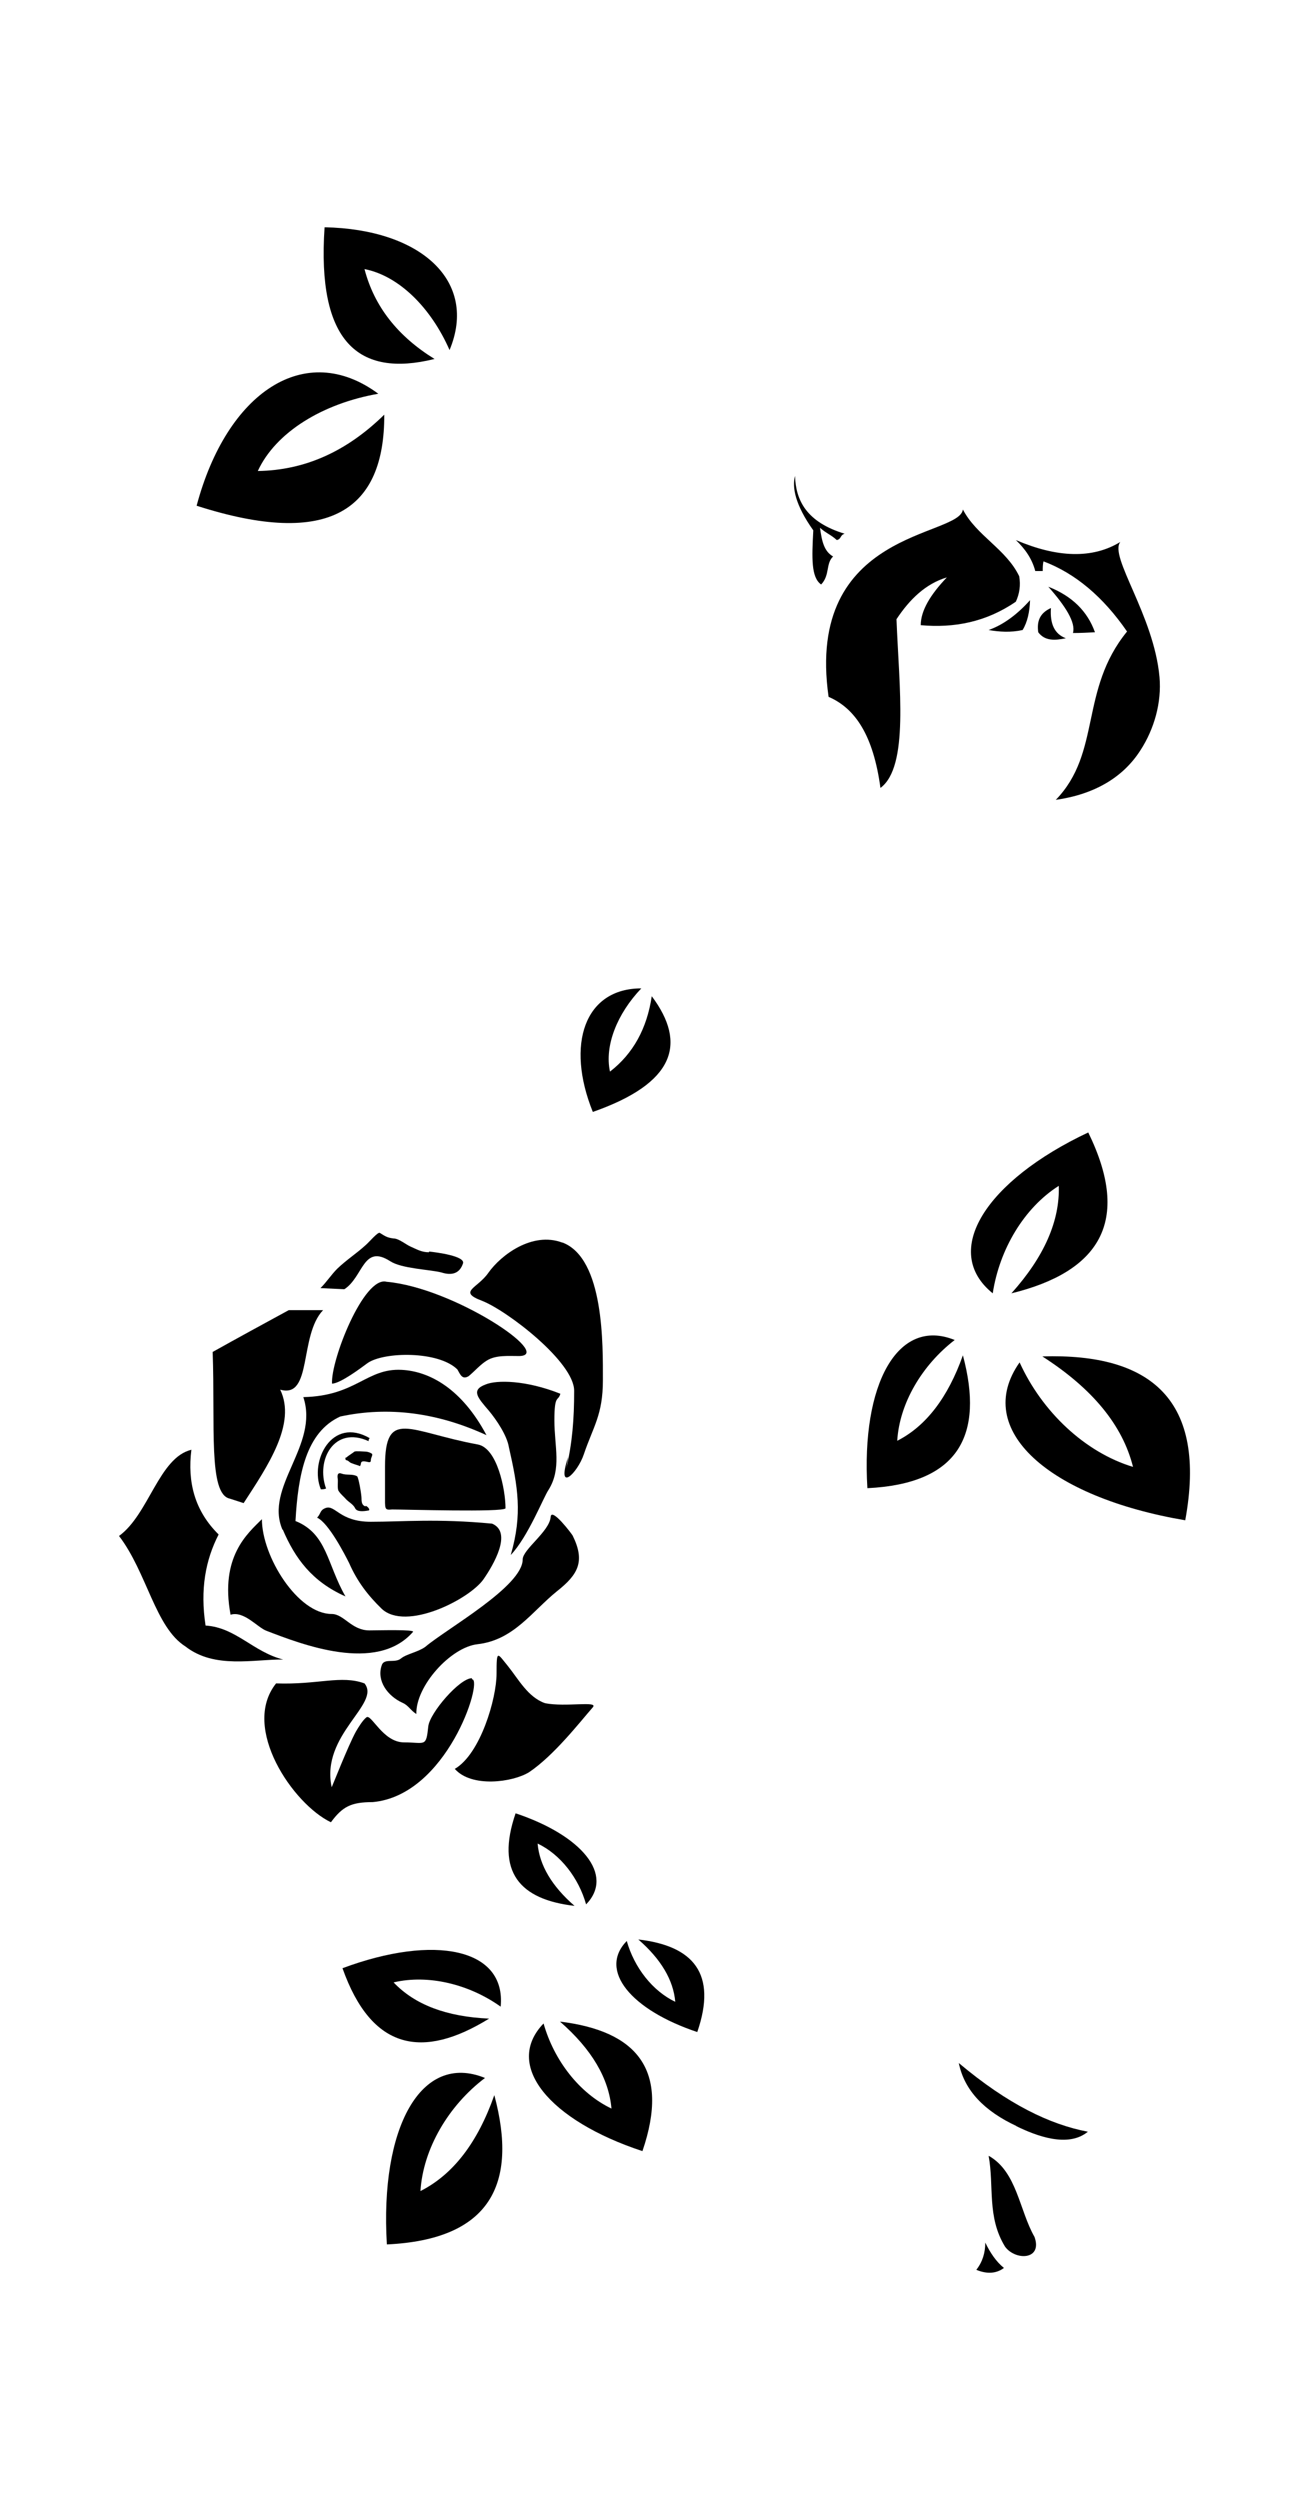 <?xml version="1.0" encoding="iso-8859-1"?>
<!-- Generator: Adobe Illustrator 28.5.0, SVG Export Plug-In . SVG Version: 9.03 Build 54727)  -->
<svg version="1.1" id="Livello_1" xmlns="http://www.w3.org/2000/svg" xmlns:xlink="http://www.w3.org/1999/xlink" x="0px" y="0px"
	 viewBox="0 0 935.435 1785.56" style="enable-background:new 0 0 935.435 1785.56;" xml:space="preserve">
<g id="Capa_1">
	<path d="M287.671,1216.193c4.266,1.866,5.599,5.332,9.864,7.998c-0.533-19.995,24.527-47.721,43.722-49.854
		c25.86-2.933,38.924-23.461,56.786-37.857c15.196-11.997,20.262-21.328,11.197-39.723l0,0c-0.533-1.066-15.196-20.528-15.729-13.33
		c-0.8,10.397-19.995,23.194-19.995,30.392c0,19.195-54.12,49.321-69.583,62.384c-5.065,3.732-13.33,5.065-17.329,8.265
		c-4.266,3.732-12.264-0.533-13.863,5.065C269.009,1200.464,277.007,1211.394,287.671,1216.193L287.671,1216.193L287.671,1216.193z"
		/>
	<path d="M324.995,1263.381c11.997,13.597,41.323,9.598,53.053,2.399c17.862-11.997,36.258-35.724,45.589-46.388
		c4.266-4.799-19.462,0-34.125-2.933c-12.264-4.266-18.929-17.062-26.66-26.66c-7.465-9.064-7.998-11.997-7.998,5.599
		S343.39,1252.717,324.995,1263.381z"/>
	<path d="M202.092,1092.491L202.092,1092.491c8.798,20.528,20.795,37.057,44.789,47.721c-13.33-23.194-13.063-44.789-35.724-53.853
		c1.866-33.058,7.465-63.451,31.992-74.648c34.658-7.465,69.849-2.666,104.507,13.33c-17.596-33.058-40.523-45.589-60.518-46.655
		c-25.327-1.333-32.525,18.662-70.382,19.462c11.464,34.391-27.993,63.984-14.93,94.643l0,0L202.092,1092.491z"/>
	<path d="M384.18,1316.701c16.263,7.731,29.326,24.527,34.658,43.456l0,0c20.528-21.061-3.199-49.321-50.387-65.05
		c-14.396,41.856,2.933,61.585,42.123,66.117C394.311,1347.094,385.513,1332.164,384.18,1316.701L384.18,1316.701L384.18,1316.701z"
		/>
	<path d="M347.123,988.783L347.123,988.783c-10.931,3.999-5.599,9.598,2.133,18.662c5.599,6.665,13.063,17.862,14.396,26.127
		c6.398,28.26,9.864,47.721,1.333,77.047c12.264-12.797,23.461-41.323,26.927-46.388c9.598-15.196,4.266-30.926,4.266-49.854
		c0-18.929,2.666-13.063,4.266-18.929C375.649,985.584,354.854,985.584,347.123,988.783L347.123,988.783L347.123,988.783z"/>
	<path d="M261.277,1075.428v0.533l0,0c-2.666-0.8-2.933-3.199-2.933-5.865s-2.133-15.196-3.199-15.729
		c-3.466-1.866-7.465-0.533-10.931-1.866c-2.933-1.066-3.199,1.066-2.933,3.199c0.533,2.133-0.533,7.731,0.8,9.331
		c1.6,2.399,3.466,3.732,5.065,5.599c1.866,2.133,5.332,3.732,6.665,6.665c1.333,2.666,6.132,2.133,9.064,1.6
		C265.276,1078.894,262.877,1075.962,261.277,1075.428L261.277,1075.428L261.277,1075.428z"/>
	<path d="M344.457,929.065c17.862,6.932,65.85,43.722,65.85,64.251c0,20.528-1.333,37.057-5.599,55.453l1.333-8.265
		c-8.798,26.66,6.665,11.73,11.197-1.866c6.665-19.728,13.597-27.993,13.597-52.787s1.066-86.912-28.793-98.375h-0.267
		c-21.328-7.998-43.722,8.798-52.787,21.595C341.257,920.267,326.861,922.4,344.457,929.065L344.457,929.065L344.457,929.065z"/>
	<path d="M465.76,711.52c-3.466,23.194-13.33,41.056-29.859,53.853c-3.999-18.395,5.065-41.323,22.394-59.452
		c-40.523,0-54.12,39.99-34.658,88.245C482.289,773.637,491.087,745.378,465.76,711.52L465.76,711.52z"/>
	<path d="M423.637,794.166L423.637,794.166z"/>
	<path d="M741.957,451.585L741.957,451.585c4.799,6.398,11.997,5.865,19.728,4.266c-7.998-2.933-11.464-10.131-10.664-21.595
		C742.757,437.988,740.891,444.12,741.957,451.585z"/>
	<path d="M782.48,451.585c-5.332-14.93-16.263-25.86-33.325-32.525c12.264,13.863,19.728,25.594,17.596,33.058
		C772.083,452.118,777.148,451.851,782.48,451.585z"/>
	<path d="M265.01,1042.903c0-1.866,1.6-3.732,0.8-4.532c-0.8-0.8-3.199-1.6-4.532-1.6s-6.932-0.533-7.998,0
		c-1.6,1.333-3.999,2.666-5.865,4.266c-0.533,0-0.8,0.267-0.533,0.8c0,0.533,0,0.8,0.533,1.066c0.8,0,1.866,0.8,2.399,1.333
		c1.066,1.066,5.865,2.133,7.465,2.933c1.066-1.6,0-3.466,2.666-3.466C262.61,1043.703,265.01,1045.569,265.01,1042.903
		L265.01,1042.903L265.01,1042.903z"/>
	<path d="M745.156,407.862c0-2.399,0-4.532,0.533-6.932c22.661,8.531,42.656,25.327,59.718,50.121
		c-34.125,41.856-18.129,86.378-50.921,120.237c27.993-3.999,48.255-16.263,60.518-35.458c9.864-15.196,15.196-34.125,13.597-52.254
		c-3.999-44.256-36.258-86.112-27.993-96.509c-19.995,12.264-45.322,11.197-74.648-1.333c6.398,6.132,11.464,13.063,13.863,22.128
		L745.156,407.862L745.156,407.862L745.156,407.862z"/>
	<path d="M310.598,256.433L310.598,256.433c-26.393-16.263-43.189-37.591-50.121-64.251c24.527,4.799,47.455,27.46,60.785,57.852
		c20.528-49.321-20.528-86.378-89.311-87.711c-5.599,82.113,24.261,107.44,78.38,94.11H310.598z"/>
	<path d="M585.996,376.937c3.999,3.732,7.998,5.065,11.997,8.798c3.466-0.8,2.133-3.466,5.599-4.532
		c-27.193-8.265-34.925-23.727-35.458-41.323c-2.133,8.265,0,20.528,13.063,38.924c-1.066,19.728-1.6,33.592,5.599,38.657
		c6.398-6.665,3.199-14.93,8.531-19.995C588.929,393.732,587.329,386.801,585.996,376.937z"/>
	<path d="M730.76,449.985c3.466-5.599,5.065-13.063,5.332-21.328c-9.331,10.397-19.195,17.596-29.593,21.328
		C714.231,451.318,722.229,451.851,730.76,449.985z"/>
	<path d="M640.649,442.254c9.331-14.13,20.795-25.327,35.991-29.859c-11.73,12.264-18.662,23.727-18.662,34.125
		c23.727,2.133,46.655-2.133,67.983-16.796c2.666-5.865,3.466-11.73,2.399-18.129c-9.331-19.462-30.659-29.059-40.257-47.721
		c-2.399,19.995-113.038,14.13-95.976,133.833c19.195,8.265,31.992,27.726,37.057,65.05
		C649.713,547.561,642.515,490.775,640.649,442.254L640.649,442.254L640.649,442.254z"/>
	<path d="M274.607,295.89L274.607,295.89L274.607,295.89z"/>
	<path d="M274.607,296.157c-26.927,26.393-56.786,39.723-90.377,40.257c12.797-27.726,46.388-48.255,86.112-55.186
		c-52.254-38.657-108.24-1.066-129.834,79.98C235.95,391.866,274.874,363.873,274.607,296.157z"/>
	<path d="M706.499,1539.845L706.499,1539.845c3.999,21.595-1.333,43.456,11.73,64.784c7.465,10.131,26.927,9.598,21.061-6.932
		c-10.931-19.195-12.53-46.389-32.525-57.852l0,0H706.499z"/>
	<path d="M704.1,1601.697c0,7.198-1.866,13.597-6.398,19.462c7.731,3.199,14.396,2.666,19.728-1.333
		C711.831,1615.293,707.566,1608.895,704.1,1601.697z"/>
	<path d="M726.228,1518.517L726.228,1518.517c14.13,6.932,37.057,15.729,51.187,3.999c-26.927-5.065-57.052-19.462-92.244-49.054
		c3.999,19.729,18.395,34.391,41.323,45.055H726.228z"/>
	<path d="M300.468,1564.906c1.866-30.126,19.995-61.051,46.122-80.78c-45.855-18.662-75.181,35.724-70.116,118.903
		c73.848-3.466,93.843-42.922,76.781-106.64C341.257,1530.515,323.662,1553.176,300.468,1564.906z"/>
	<path d="M456.162,1385.218c16.263,14.13,25.06,29.059,26.393,44.522c-16.263-7.731-29.326-24.527-34.658-43.456l0,0
		c-20.528,21.061,3.199,49.321,50.387,65.05C512.681,1409.478,495.352,1389.75,456.162,1385.218L456.162,1385.218L456.162,1385.218z
		"/>
	<path d="M229.285,1063.698c1.333,0,2.399,0,3.732-0.533c-7.465-20.528,5.865-45.055,30.392-33.858c0-0.8,0-1.333,0.8-2.133
		C237.017,1011.444,221.021,1043.703,229.285,1063.698z"/>
	<polygon points="229.285,1063.698 229.285,1063.698 229.285,1063.698 	"/>
	<path d="M688.104,967.989c-10.664,30.126-26.393,50.654-46.922,61.051c1.6-26.927,17.862-54.12,41.056-71.982
		c-40.79-16.529-66.917,31.725-62.384,105.84C685.438,1059.699,703.3,1024.775,688.104,967.989z"/>
	<path d="M744.623,968.788h0.267H744.623z"/>
	<path d="M744.89,968.788c35.724,22.928,57.319,49.054,64.784,78.914c-34.391-10.397-65.05-39.457-81.046-74.648
		c-33.858,47.988,20.795,96.243,118.37,112.772C862.727,999.981,822.737,966.389,744.89,968.788z"/>
	<path d="M777.682,808.828h-0.267H777.682z"/>
	<path d="M777.682,808.828c-73.048,34.391-105.574,84.779-68.25,114.905c4.799-31.459,22.394-61.051,47.188-76.781
		c0.8,25.06-10.397,50.654-33.858,76.781C784.88,908.537,809.14,873.079,777.682,808.828z"/>
	<path d="M400.176,1443.87c22.661,19.728,34.925,40.523,36.791,62.118c-22.928-10.931-41.056-34.391-48.521-60.785l0,0
		c-28.793,29.859,4.266,69.316,70.649,91.177C479.09,1477.994,454.829,1450.535,400.176,1443.87L400.176,1443.87L400.176,1443.87z"
		/>
	<path d="M326.861,978.119c2.133,3.732,3.466,7.465,7.998,4.799c4.266-3.466,8.265-8.265,13.063-11.197
		c6.398-3.999,15.196-3.199,23.194-3.199c25.06-0.533-46.922-48.788-94.91-53.053c-16.263-4.266-39.99,56.253-38.924,72.782
		c6.132-0.267,20.262-10.931,25.327-14.663C274.341,965.323,313.531,964.789,326.861,978.119L326.861,978.119L326.861,978.119z"/>
	<path d="M237.283,988.25L237.283,988.25z"/>
	<path d="M341.524,1031.706c-49.321-9.064-66.383-26.393-66.383,15.729v19.462c0,11.197-0.533,11.73,5.065,11.197
		c9.864,0,79.18,2.133,81.046-0.8C361.252,1063.965,355.387,1034.372,341.524,1031.706z"/>
	<path d="M190.362,1164.739c25.06,9.598,78.647,30.659,104.774,0.8c1.6-1.866-25.06-1.066-31.192-1.066
		c-12.797,0-18.129-11.73-26.927-11.73c-24.261,0-49.854-41.056-49.854-67.716c-10.131,10.131-30.126,26.66-22.394,68.25
		C174.366,1150.343,183.963,1162.34,190.362,1164.739z"/>
	<path d="M272.741,1149.01c17.329,16.263,62.651-6.665,72.782-21.061c7.198-10.397,20.795-33.592,6.132-39.723
		c-39.19-3.732-64.251-1.333-86.645-1.333s-25.327-12.264-32.259-9.864c-4.266,1.6-3.199,3.732-6.132,6.932
		c8.265,3.732,19.995,26.66,22.928,32.525l0,0C255.412,1129.815,263.144,1139.679,272.741,1149.01L272.741,1149.01L272.741,1149.01z
		"/>
	<path d="M306.599,894.407L306.599,894.407c-5.332,0-8.798-2.133-13.063-3.999c-3.199-1.333-8.531-5.865-12.264-5.865
		c-4.799-0.533-6.398-1.866-9.864-3.999c-1.333-0.8-7.465,6.398-9.864,8.531c-6.665,6.132-13.863,10.664-20.528,17.062
		c-4.266,4.266-7.465,9.331-11.997,13.863l17.062,0.8c13.597-8.798,13.33-32.525,32.792-19.995
		c8.265,5.332,27.993,5.865,36.524,7.998c7.465,2.399,13.063,0.8,15.463-6.398c1.866-5.332-19.195-7.998-24.261-8.531
		L306.599,894.407L306.599,894.407L306.599,894.407z"/>
	<path d="M146.906,1161.007L146.906,1161.007c-3.999-25.86,0-46.922,9.331-65.05c-17.062-16.796-22.394-37.324-19.462-60.518
		c-23.194,5.599-30.392,46.122-51.72,61.585c19.995,26.127,25.86,65.317,47.455,78.914c20.795,16.263,49.054,9.064,69.849,9.331
		C181.031,1179.936,168.501,1162.34,146.906,1161.007z"/>
	<path d="M337.258,1199.397v-0.8l0,0c-8.798,0-30.126,24.794-31.192,34.391c-1.6,15.196-2.133,11.464-17.329,11.464
		s-23.461-20.795-26.927-17.862c-2.666,2.133-5.599,6.932-7.465,10.131c-5.599,10.131-17.329,40.257-17.329,39.723
		c-7.998-37.591,35.458-59.452,23.461-74.115c-16.796-6.132-33.058,1.066-63.184,0c-25.327,31.725,12.264,86.378,39.19,99.175
		c8.265-11.197,14.396-14.396,29.859-14.396c53.053-4.799,78.647-86.378,71.182-87.711H337.258z"/>
	<path d="M151.971,965.589L151.971,965.589z"/>
	<path d="M151.971,965.589c1.866,52.52-3.199,101.575,12.264,104.774c3.199,1.066,6.665,2.133,9.864,3.199
		c17.329-26.66,37.857-56.786,26.127-81.046c23.194,6.665,13.33-38.657,30.659-56.786h-24.527
		C188.229,945.594,170.1,955.459,151.971,965.589L151.971,965.589L151.971,965.589z"/>
	<path d="M349.522,1441.737c-30.392-1.333-53.053-9.864-68.25-25.86c24.794-5.865,54.12,1.333,76.514,17.329
		c3.999-41.59-47.188-51.987-113.038-27.46C265.543,1464.398,302.067,1471.063,349.522,1441.737z"/>
</g>
</svg>
